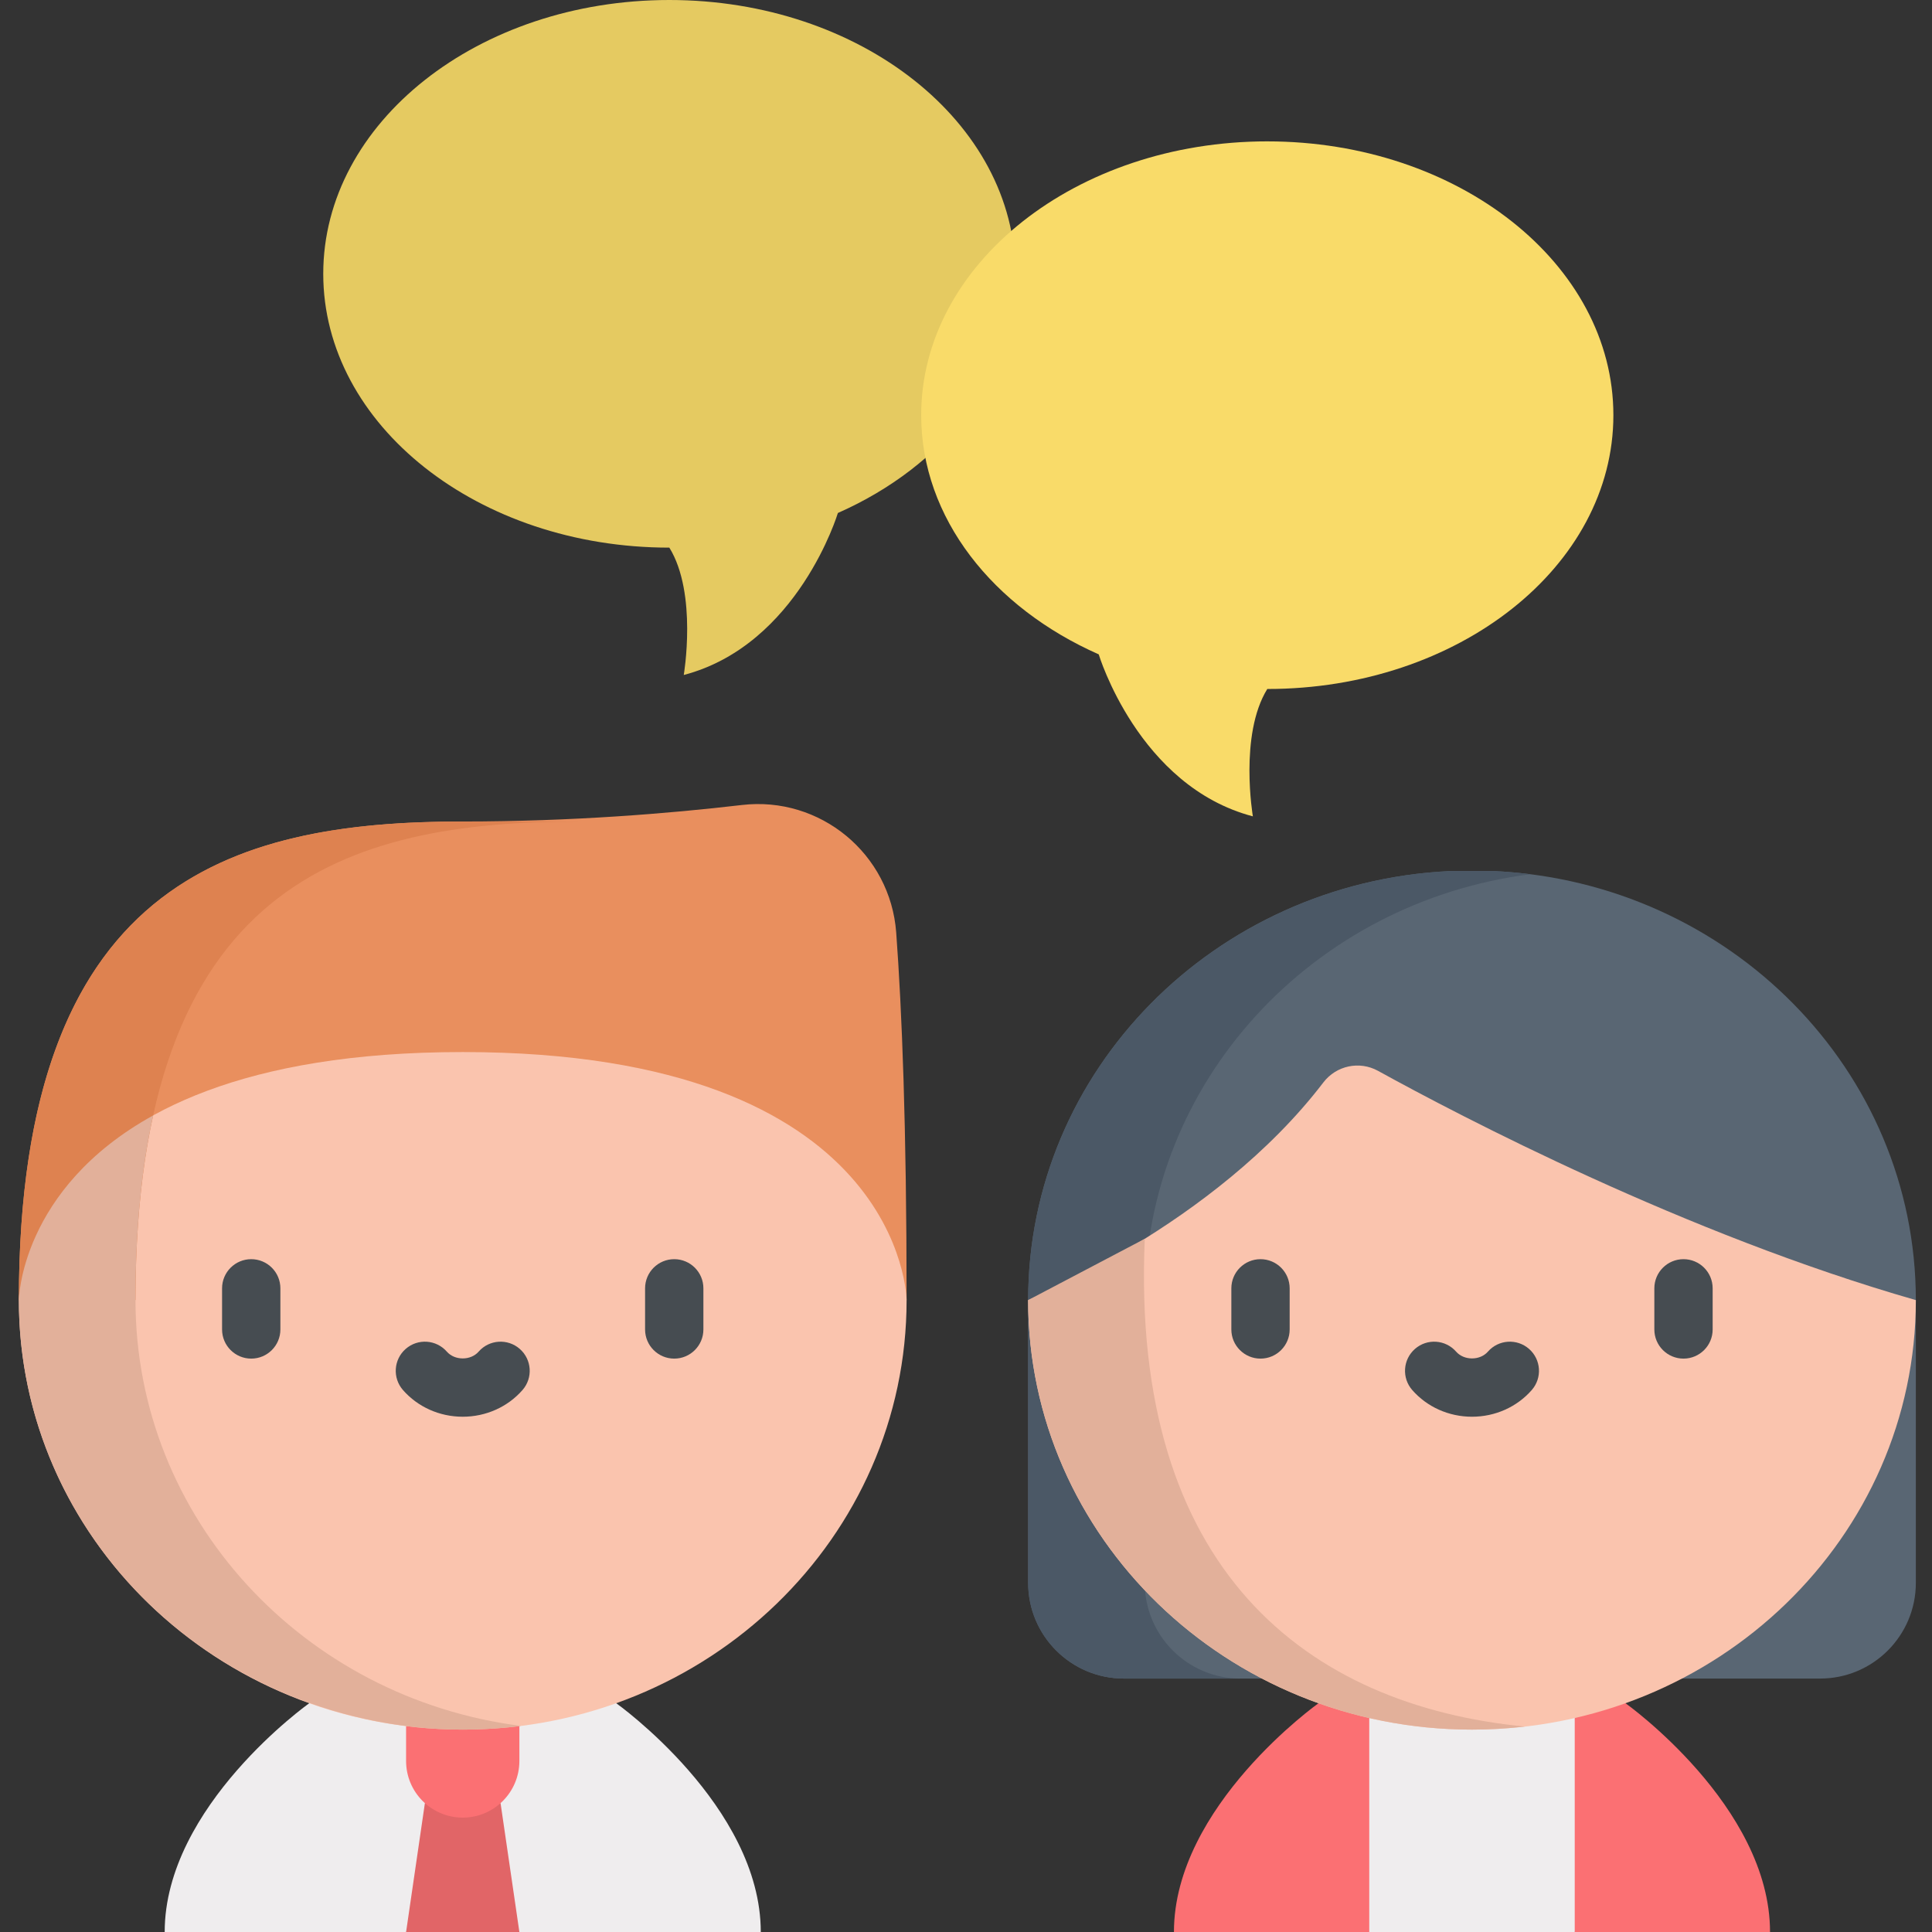 <?xml version="1.0" encoding="UTF-8"?> <svg xmlns="http://www.w3.org/2000/svg" height="512pt" viewBox="-5 0 512 512" width="512pt"><rect x="-5" y="0" width="512" height="512" fill="#333333" stroke="none"/><path d="m158.305 451.371h-81.352s-38.309 27.215-38.309 60.629h63.973l15.012-8.102 15.012 8.102h63.973c0-33.414-38.309-60.629-38.309-60.629zm0 0" fill="#efedee"></path><path d="m357.867 451.371h-13.445s-38.316 27.215-38.316 60.629h51.762l27.23-30.312zm0 0" fill="#fb7073"></path><path d="m412.32 451.371h13.445s38.312 27.215 38.312 60.629h-51.758l-27.23-30.312zm0 0" fill="#fb7073"></path><path d="m172.383 0c50.652 0 91.719 32.488 91.719 72.562 0 27.246-18.984 50.98-47.055 63.387 0 0-10.5 34.953-40.844 42.93 0 0 3.688-21.602-3.82-33.75-50.656 0-91.719-32.488-91.719-72.566 0-40.074 41.062-72.562 91.719-72.562zm0 0" fill="#e5ca61"></path><path d="m0 344.531c0-110.359 55.742-126.824 117.629-126.824 28.926 0 54.703-2.117 73.949-4.371 20.785-2.434 39.379 12.926 40.926 33.797 1.516 20.512 2.754 51.355 2.754 97.398zm0 0" fill="#e98f5e"></path><path d="m132.641 512-4.988-34.156h-20.051l-4.984 34.156zm0 0" fill="#e16567"></path><path d="m102.617 455.293v11.383c0 8.289 6.719 15.012 15.012 15.012 8.289 0 15.012-6.723 15.012-15.012v-11.383zm0 0" fill="#fb7073"></path><path d="m357.867 451.371h54.453v60.629h-54.453zm0 0" fill="#efedee"></path><path d="m267.469 344.539c0-60.914 49.422-110.637 111.57-113.688h12.109c62.148 3.047 111.57 52.773 111.57 113.688zm0 0" fill="#596673"></path><path d="m400.547 231.684c-3.098-.395-6.23-.676-9.398-.832h-12.109c-62.148 3.047-111.57 52.773-111.57 113.688h30.906c0-57.809 44.512-105.535 102.172-112.855zm0 0" fill="#4b5866"></path><path d="m292.836 444.836h184.516c14.008 0 25.367-11.355 25.367-25.367v-74.93h-235.25v74.93c0 14.008 11.359 25.367 25.367 25.367zm0 0" fill="#596673"></path><path d="m298.375 419.469v-74.93h-30.906v74.93c0 14.012 11.355 25.367 25.367 25.367h30.906c-14.012 0-25.367-11.355-25.367-25.367zm0 0" fill="#4b5866"></path><path d="m117.629 278.805c116.992 0 117.629 65.727 117.629 65.727 0 62.867-52.664 113.832-117.629 113.832s-117.629-50.965-117.629-113.832c0 0 .633-65.727 117.629-65.727zm0 0" fill="#fac4ae"></path><path d="m0 344.531h30.906c0-110.359 55.742-126.824 117.629-126.824 0 0-30.895 0-30.906 0-21.273 0-41.82 1.945-59.625 8.98-7.254 2.867-14.156 6.645-20.34 11.406-22.844 17.594-37.664 49.531-37.664 106.438zm0 0" fill="#de8250"></path><path d="m502.719 344.539c0 62.855-52.664 113.828-117.625 113.828-64.965 0-117.625-50.973-117.625-113.828 0 0 49.25-19.723 78.246-57.695 3.414-4.453 9.539-5.77 14.461-3.066 21.922 12.078 81.527 43.273 142.543 60.762zm0 0" fill="#fac4ae"></path><path d="m267.469 344.539c0 62.855 52.66 113.828 117.625 113.828 4.738 0 9.414-.281 14.008-.809-57.582-5.609-104.543-41.391-100.727-129.266zm0 0" fill="#e2b09a"></path><g fill="#464c51"><path d="m61.578 360.047c-4.266 0-7.727-3.461-7.727-7.727v-10.898c0-4.27 3.461-7.727 7.727-7.727 4.27 0 7.727 3.457 7.727 7.727v10.898c0 4.266-3.457 7.727-7.727 7.727zm0 0"></path><path d="m173.68 360.047c-4.27 0-7.727-3.461-7.727-7.727v-10.898c0-4.27 3.457-7.727 7.727-7.727 4.266 0 7.727 3.457 7.727 7.727v10.898c0 4.266-3.461 7.727-7.727 7.727zm0 0"></path><path d="m117.629 375.449c-6.137 0-11.91-2.582-15.844-7.078-2.805-3.215-2.48-8.094.734-10.902 3.211-2.809 8.094-2.48 10.902.734.996 1.137 2.531 1.793 4.207 1.793 1.676 0 3.211-.656 4.207-1.793 2.809-3.215 7.691-3.543 10.902-.734 3.215 2.809 3.543 7.688.734 10.902-3.934 4.496-9.707 7.078-15.844 7.078zm0 0"></path><path d="m329.047 360.047c-4.266 0-7.727-3.461-7.727-7.727v-10.898c0-4.27 3.461-7.727 7.727-7.727s7.727 3.457 7.727 7.727v10.898c0 4.266-3.461 7.727-7.727 7.727zm0 0"></path><path d="m441.145 360.047c-4.266 0-7.727-3.461-7.727-7.727v-10.898c0-4.27 3.461-7.727 7.727-7.727 4.27 0 7.727 3.457 7.727 7.727v10.898c0 4.266-3.457 7.727-7.727 7.727zm0 0"></path><path d="m385.098 375.449c-6.137 0-11.914-2.582-15.844-7.078-2.809-3.215-2.48-8.094.734-10.902 3.211-2.809 8.09-2.48 10.902.734.996 1.137 2.527 1.793 4.207 1.793 1.676 0 3.211-.656 4.207-1.793 2.805-3.215 7.688-3.543 10.902-.734 3.211 2.809 3.539 7.688.73 10.902-3.93 4.496-9.703 7.078-15.84 7.078zm0 0"></path></g><path d="m330.844 37.465c-50.656 0-91.719 32.488-91.719 72.562 0 27.246 18.984 50.98 47.051 63.387 0 0 10.504 34.953 40.848 42.93 0 0-3.691-21.602 3.82-33.754 50.652 0 91.719-32.484 91.719-72.562 0-40.074-41.066-72.562-91.719-72.562zm0 0" fill="#f9db69"></path><path d="m121.215 458.301c3.969-.129 7.926-.414 11.867-.914-57.664-7.324-102.176-55.059-102.176-112.855 0-18.949 1.641-35.125 4.676-48.93-35.289 19.473-35.582 48.926-35.582 48.93 0 27.504 10.082 52.73 26.859 72.41 22.484 26.363 56.207 41.422 90.77 41.422 1.195 0 2.391-.023 3.586-.062zm0 0" fill="#e2b09a"></path></svg> 